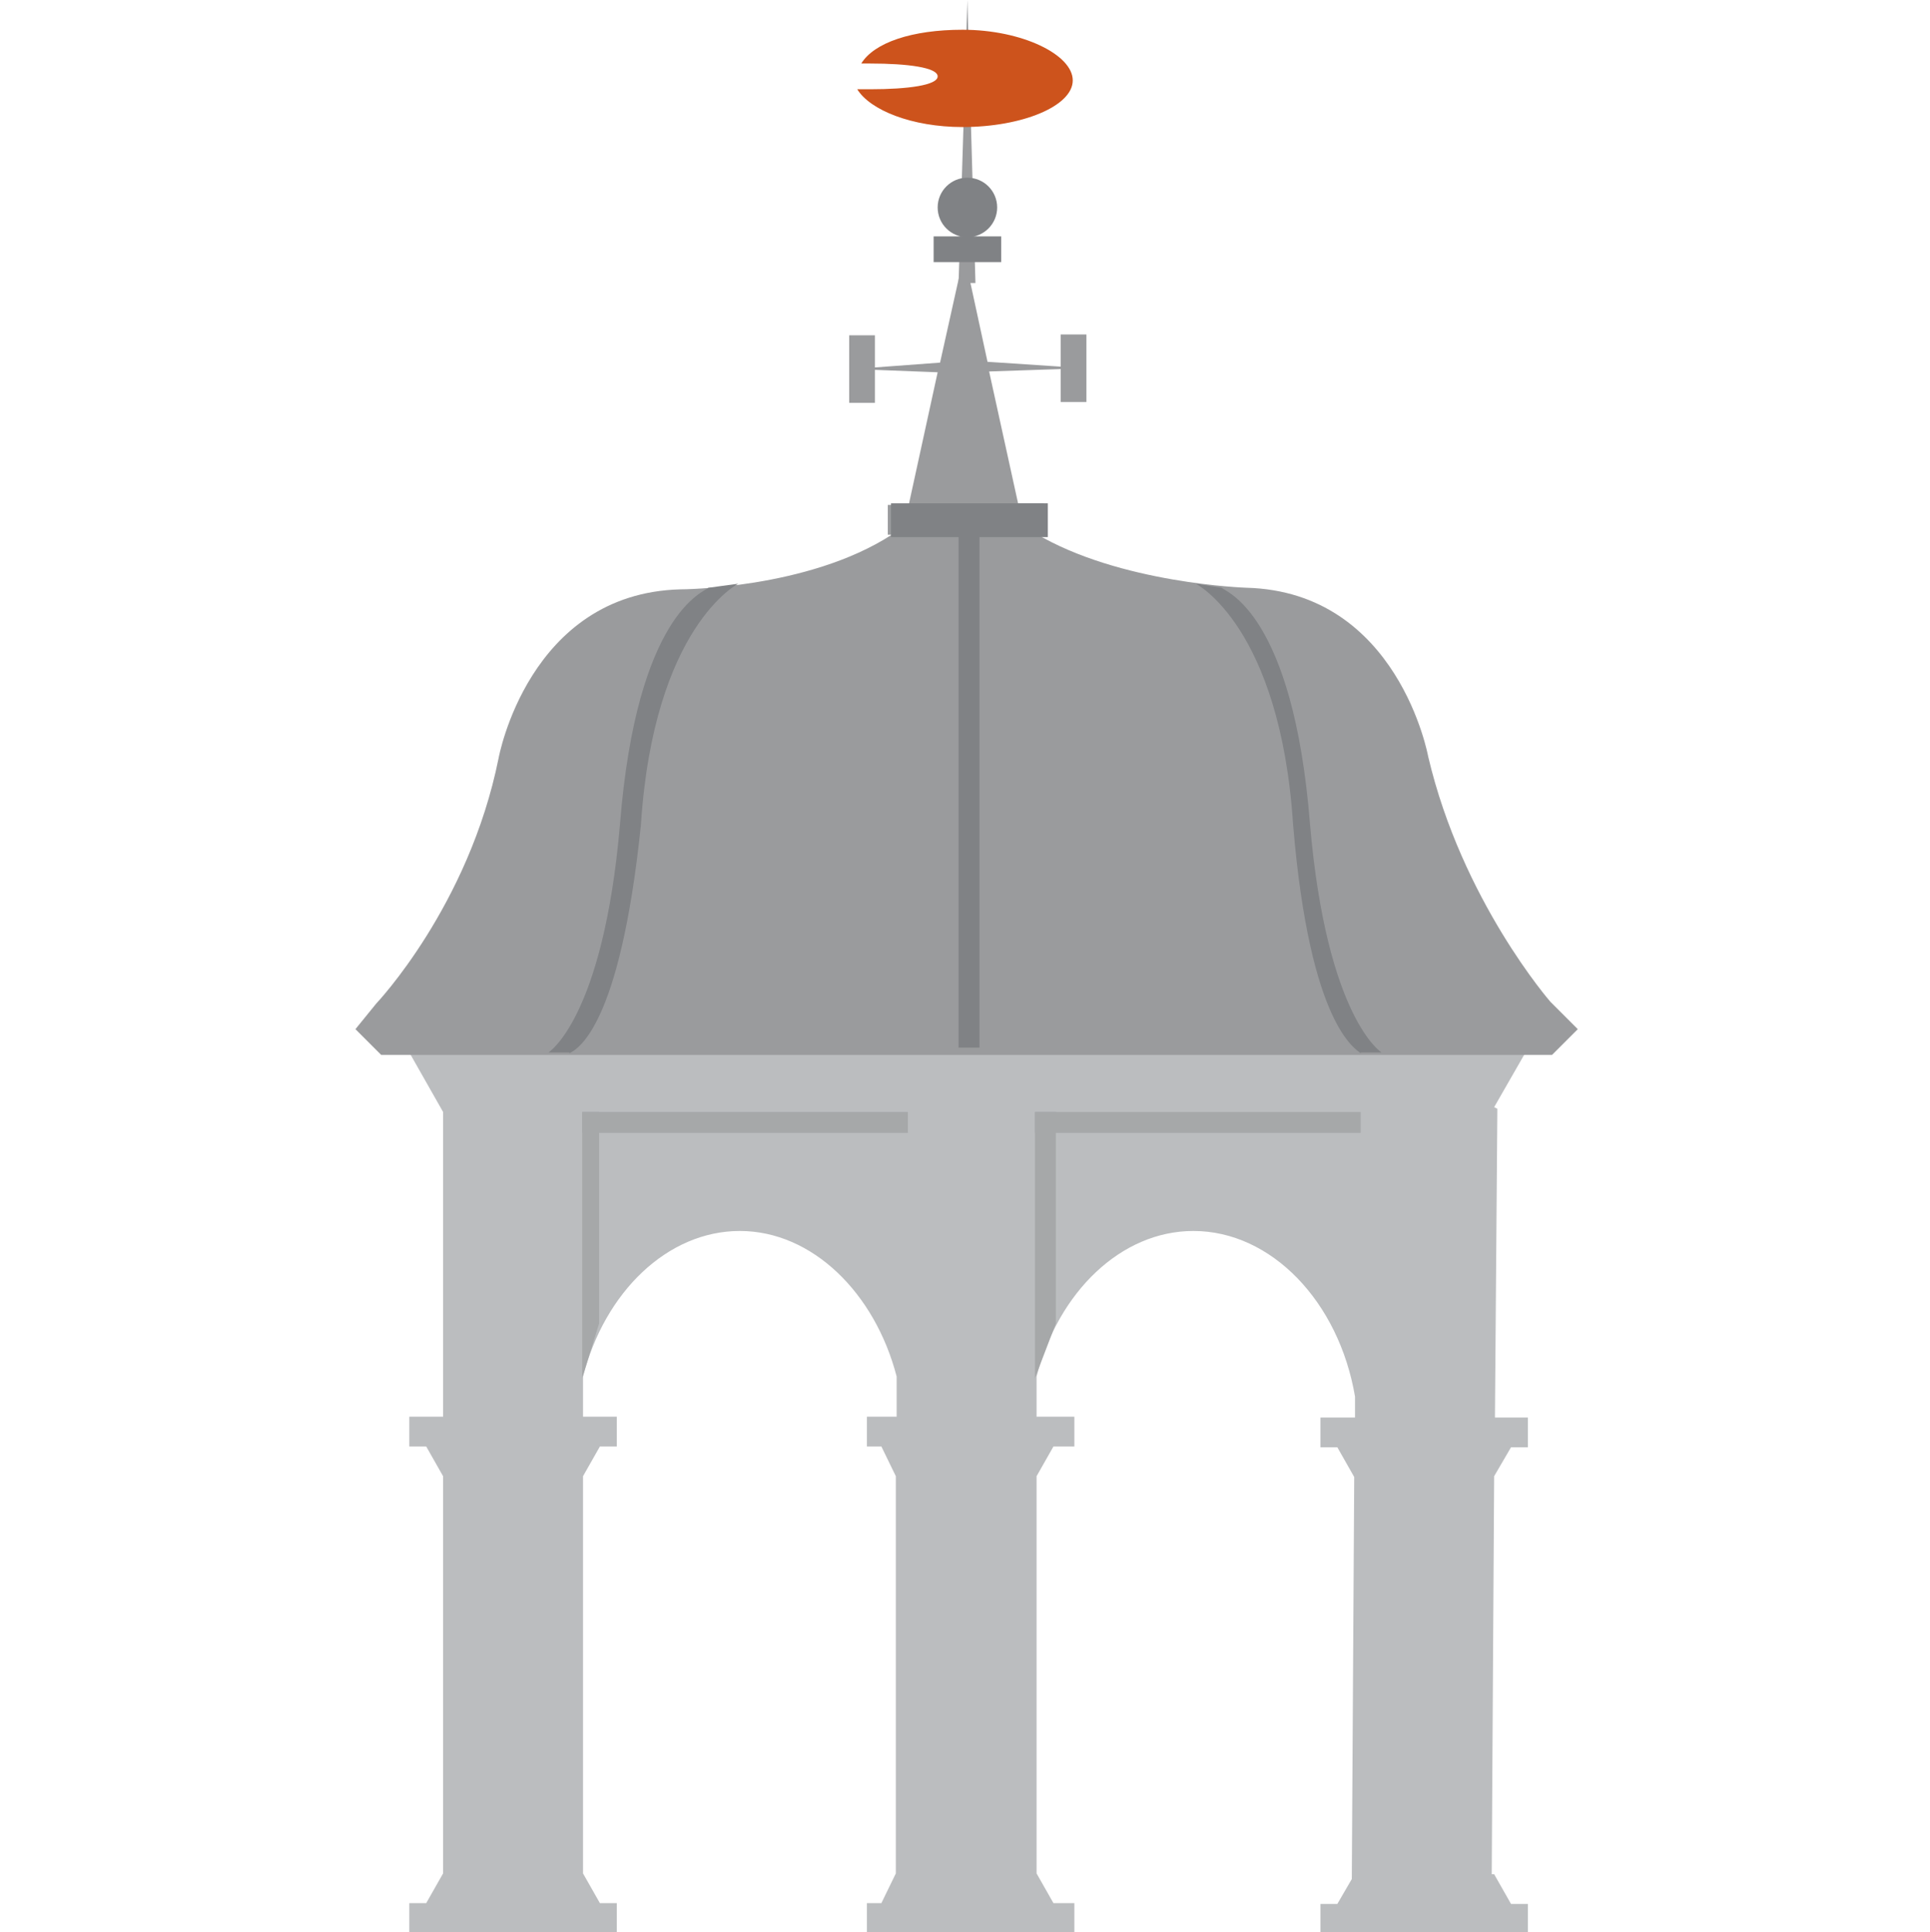 <?xml version="1.0" encoding="UTF-8"?>
<svg xmlns="http://www.w3.org/2000/svg" viewBox="0 0 24 24.03">
  <path fill="#bbbdbf" d="m18.58 13.77.39-.68H5.09l.42.74v3.79h-.42v.37h.21l.21.37v4.94l-.21.37h-.21v.37h2.58v-.37h-.21l-.21-.37v-4.94l.21-.37h.21v-.37h-.42v-.5c.27-1.05 1.05-1.81 1.95-1.81s1.68.77 1.95 1.81v.5h-.37v.37h.18l.18.37v4.94l-.18.37h-.18v.37h2.58v-.37h-.26l-.21-.37v-4.94l.21-.37h.26v-.37h-.47v-.5c.27-1.05 1.05-1.81 1.95-1.81.97 0 1.81.88 2.01 2.06v.26h-.43V18h.21l.21.37-.03 5-.18.31h-.21v.37H19v-.37h-.21l-.21-.37h-.03l.03-4.95.21-.36H19v-.37h-.41l.03-3.84Z"></path>
  <path fill="#9a9b9d" d="m12.03 0 .1 3.52h-.21z"></path>
  <path fill="#9a9b9d" d="M19.28 12.46s-1.1-1.26-1.52-3.05c0 0-.37-2.05-2.26-2.1 0 0-1.58-.05-2.63-.68h.11v-.37h-.32l-.36-1.64.89-.03V5h.32v-.84h-.32v.4l-.91-.06-.29-1.34-.3 1.35-.81.06v-.4h-.32v.84h.32V4.6l.78.03-.36 1.65h-.26v.37h.05c-1.05.68-2.63.68-2.63.68-1.89.05-2.26 2.1-2.26 2.1-.37 1.84-1.52 3.05-1.52 3.05l-.26.32.32.32H19.3l.32-.32-.32-.32Z"></path>
  <path fill="#cd531c" d="M11.97.37c-.63 0-1.1.16-1.26.42h.11c.47 0 .84.05.84.16s-.37.16-.84.16h-.16c.16.26.68.47 1.31.47.74 0 1.37-.26 1.37-.58s-.63-.63-1.37-.63"></path>
  <path fill="#808285" d="M7.08 13.09h-.26s.68-.42.89-2.84c.21-2.63 1.05-2.89 1.1-2.94l.37-.05s-1.05.53-1.21 3c-.26 2.52-.79 2.79-.89 2.84ZM16.92 13.09h.26s-.68-.42-.89-2.84c-.21-2.63-1.05-2.89-1.1-2.94l-.32-.05s1.05.53 1.21 3c.21 2.52.79 2.79.84 2.84ZM11.92 6.62h.26v6.41h-.26z"></path>
  <path fill="#808285" d="M11.08 6.26h1.95v.42h-1.95z"></path>
  <circle cx="12.03" cy="2.58" r=".37" fill="#808285"></circle>
  <path fill="#808285" d="M11.61 2.94h.84v.32h-.84z"></path>
  <path fill="#a6a8a9" d="M7.45 13.83h-.21v3.31l.21-.68z"></path>
  <path fill="#a6a8a9" d="M7.24 13.83h4.05v.26H7.24zM13.13 13.83h-.26v3.31l.26-.68z"></path>
  <path fill="#a6a8a9" d="M12.87 13.83h4.05v.26h-4.05z"></path>
  <path fill="none" d="M0 0h24v24H0z"></path>
</svg>
